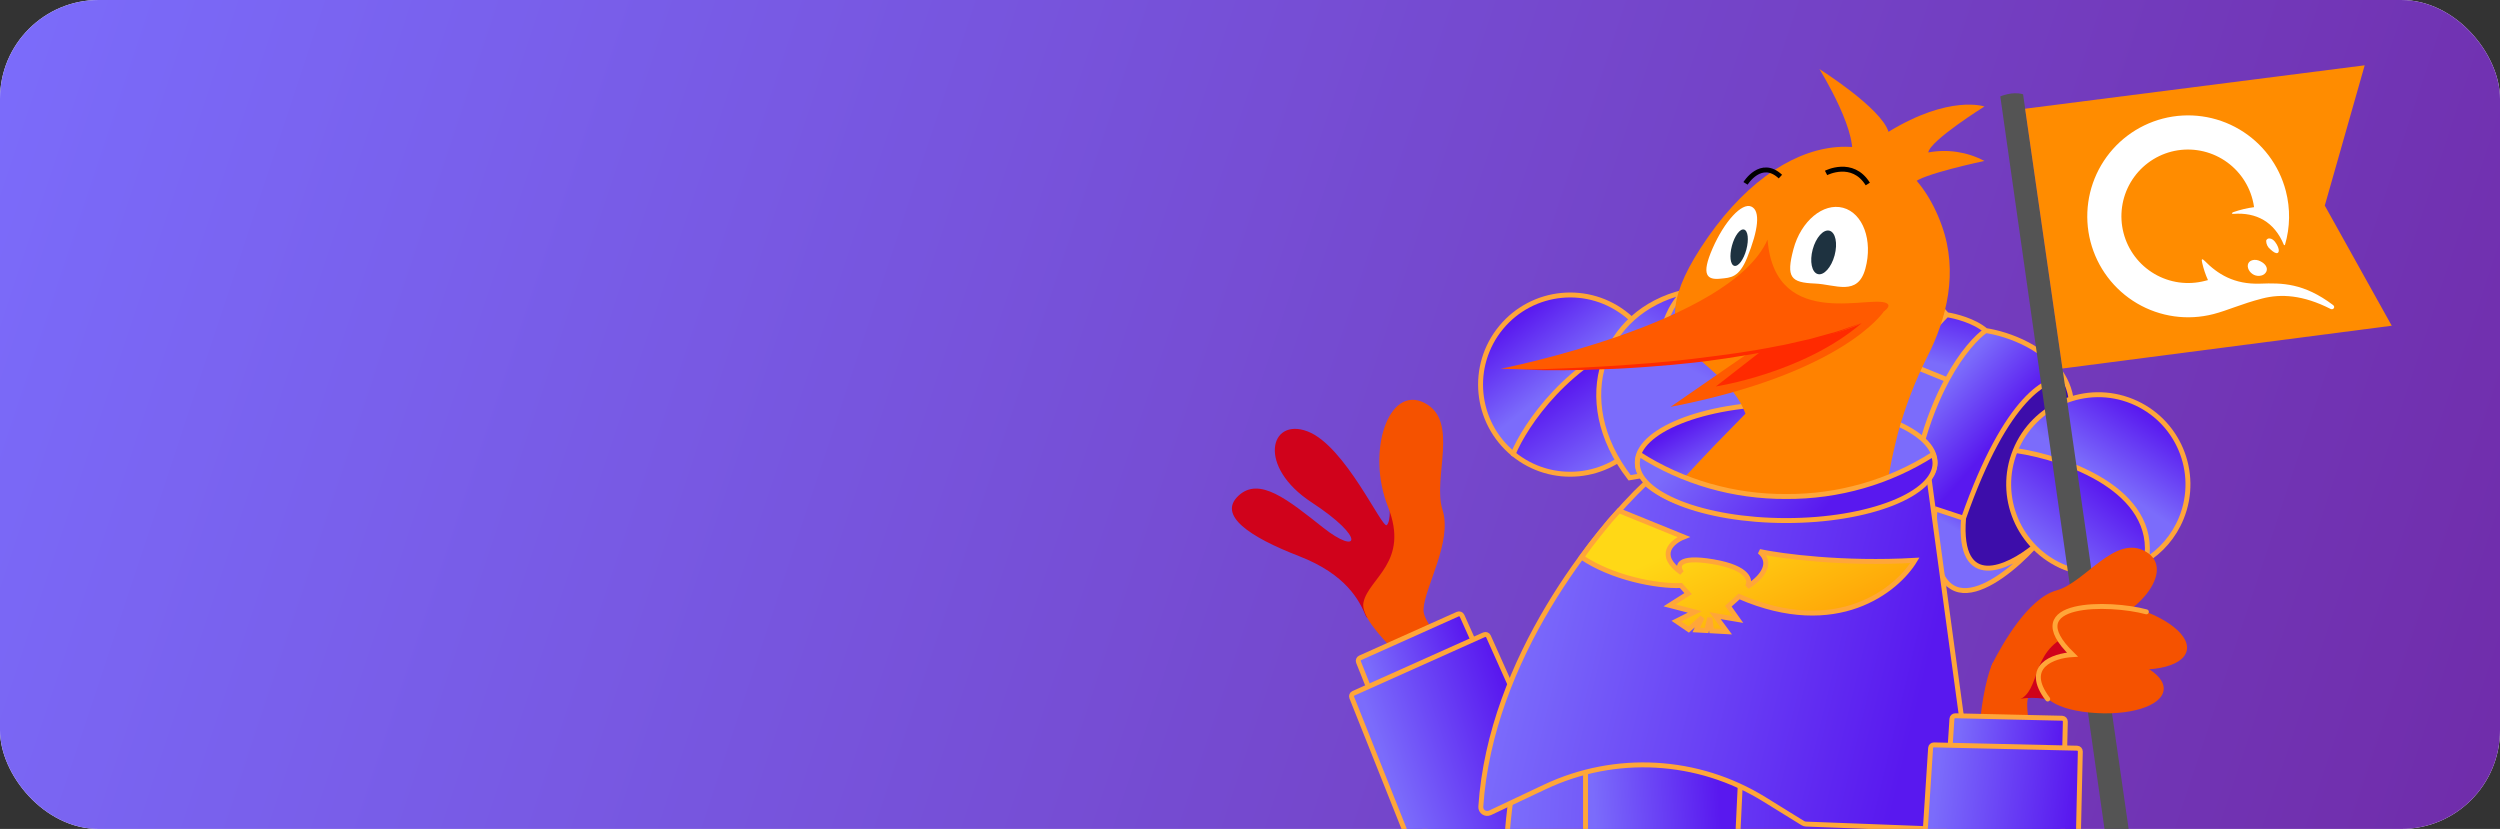 <?xml version="1.0" encoding="UTF-8"?> <svg xmlns="http://www.w3.org/2000/svg" width="760" height="252" viewBox="0 0 760 252" fill="none"><rect x="0" y="0" width="760" height="252" fill="#333333" stroke="none"/><g clip-path="url(#clip0_3849_2530)"><rect width="760" height="252" rx="30" fill="white"></rect><rect width="760" height="252" fill="url(#paint0_linear_3849_2530)"></rect><path d="M422.379 152.545C422.379 152.545 422.955 158.361 421.58 159.633C420.204 160.906 408.969 135.493 397.492 131.141C386.014 126.789 382.081 141.835 398.759 152.737C415.438 163.639 413.042 168.94 402.268 160.425C391.493 151.91 382.838 144.778 376.487 150.707C370.135 156.636 379.734 163.179 394.916 169.067C409.226 174.617 413.248 182.53 415.218 187.275C417.189 192.019 436.981 169.686 429.702 161.122L422.379 152.545Z" fill="#D0021B"></path><path d="M452.664 208.206C452.664 208.206 432.482 191.987 432.739 185.296C432.996 178.606 441.623 164.676 438.521 154.966C435.42 145.255 443.809 127.888 432.969 122.446C422.13 117.005 415.276 137.21 421.946 154.059C428.616 170.908 416.051 175.714 414.497 183.138C412.944 190.562 434.509 206.193 440.655 216.261C446.801 226.33 452.664 208.206 452.664 208.206Z" fill="#F55200"></path><path d="M443.14 186.697L413.5 199.98C413.011 200.199 412.782 200.765 412.98 201.263L439.342 267.395C439.559 267.942 440.199 268.183 440.724 267.916L472.378 251.82C472.853 251.578 473.055 251.006 472.837 250.519L444.462 187.201C444.236 186.697 443.644 186.471 443.14 186.697Z" fill="url(#paint1_linear_3849_2530)" stroke="#FFA639" stroke-width="1.5"></path><path d="M451.169 192.961L411.452 210.76C410.963 210.979 410.733 211.545 410.932 212.042L445.99 299.992C446.208 300.539 446.848 300.78 447.372 300.513L489.761 278.958C490.236 278.716 490.438 278.144 490.22 277.657L452.491 193.465C452.265 192.961 451.673 192.735 451.169 192.961Z" fill="url(#paint2_linear_3849_2530)" stroke="#FFA639" stroke-width="1.5"></path><path d="M497.995 135.692C483.242 149.917 466.153 143.074 459.452 137.875C463.307 101.942 490.464 103.565 503.561 108.869C507.219 120.875 501.374 131.753 497.995 135.692Z" fill="url(#paint3_linear_3849_2530)"></path><path d="M461.911 93.647C442.598 113.296 452.224 131.319 459.451 137.875C476.636 104.985 496.018 104.833 503.56 108.868C490.715 84.263 470.442 88.468 461.911 93.647Z" fill="url(#paint4_linear_3849_2530)"></path><path d="M498.351 134.267C488.772 145.872 471.599 147.513 459.994 137.934C448.39 128.355 446.748 111.182 456.327 99.577C465.906 87.972 483.08 86.33 494.684 95.91C499.361 99.77 502.419 104.863 503.777 110.328C505.79 118.427 504.07 127.339 498.351 134.267Z" stroke="#FFA639" stroke-width="1.5"></path><path d="M460 138C463.667 129.167 476.8 109.5 500 101.5" stroke="#FFA639" stroke-width="1.5" stroke-linecap="round"></path><path d="M627.86 115.245L629.335 121.147C631.548 132.213 632.728 156.706 619.744 166.15C606.76 175.593 600.071 172.543 598.35 169.838C594.218 159.215 600.071 146.23 603.514 141.066C614.728 118.639 624.417 114.507 627.86 115.245Z" fill="#3D0DAA"></path><path d="M618.269 166.15C599.383 180.905 596.137 166.887 596.874 158.034L581.381 149.182L590.972 177.954C601.005 183.265 613.351 172.298 618.269 166.15Z" fill="url(#paint5_linear_3849_2530)"></path><path d="M627.859 115.983C623.138 105.359 609.662 101.228 603.514 100.49C591.12 109.933 582.611 138.853 579.906 152.132L596.874 158.034C609.268 120.852 622.695 114.507 627.859 115.983Z" fill="url(#paint6_linear_3849_2530)"></path><path d="M489.9 104.917C480.457 123.213 489.9 139.591 495.802 145.493L558.511 107.868L512.033 89.424C499.639 90.604 492.114 100.244 489.9 104.917Z" fill="url(#paint7_linear_3849_2530)"></path><path d="M527.525 87.211C512.18 81.309 506.377 94.588 505.393 101.966L557 121L584.5 133C591.5 112.5 600.316 102.949 603.513 100.49C602.923 98.129 595.435 96.484 591.5 95.5L581 86L530.476 84.998L527.525 87.211Z" fill="url(#paint8_linear_3849_2530)"></path><path d="M511.844 88.82C487.401 94.657 476.959 121.353 495.403 145.245L568 132.5M511.844 88.82C513.359 87.246 518.67 84.629 527.791 86.757M511.844 88.82C507.573 92.866 505.648 99.222 505.22 101.895L518.361 103.504M527.791 86.757C529.647 84.883 533.76 82.087 535.367 85.893L584.829 93.502M527.791 86.757C525.427 89.88 520.232 97.603 518.361 103.504M584.829 93.502L588.23 91.599L591.825 95.686M584.829 93.502C582.098 96.991 576.245 105.255 574.681 110.401M591.825 95.686C594.309 96.038 600.156 97.493 603.666 100.496M591.825 95.686C588.871 98.647 582.458 105.808 580.443 110.77M603.666 100.496C610.218 101.467 622.823 105.766 627.778 115.529M603.666 100.496C601.1 102.24 596.452 107.048 591.915 115.43M618.349 166.238C628.384 149.293 629.999 128.928 629.552 120.864C629.214 118.928 628.602 117.153 627.778 115.529M618.349 166.238C610.484 172.685 595.188 179.97 596.921 157.534M618.349 166.238C607.084 178.47 585.289 193.279 588.234 154.663M627.778 115.529C622.924 114.001 609.958 120.262 596.921 157.534M596.921 157.534L588.234 154.663M588.234 154.663L577.5 152.5L583.81 136.443C586.064 127.836 588.966 120.878 591.915 115.43M574.681 110.401L518.361 103.504M574.681 110.401L580.443 110.77M580.443 110.77C584.052 112.236 589.595 114.488 591.915 115.43" stroke="#FFA639" stroke-width="1.5"></path><path d="M626.169 172.571C608.178 162.757 609.586 144.403 612.539 136.452C647.977 129.365 654.564 155.761 653.428 169.845C643.069 176.932 630.939 174.615 626.169 172.571Z" fill="url(#paint9_linear_3849_2530)"></path><path d="M645.209 120.766C626.739 116.257 616.048 128.849 612.539 136.452C649.066 142.994 654.09 162.095 652.5 170.5C669.064 159.089 666.657 143.119 661.244 132.859C657.993 126.697 651.976 122.419 645.209 120.766Z" fill="url(#paint10_linear_3849_2530)"></path><path d="M627.635 172.485C613.694 166.822 606.982 150.93 612.645 136.988C618.308 123.046 634.2 116.335 648.141 121.998C662.083 127.66 668.794 143.553 663.132 157.494C660.85 163.113 656.907 167.556 652.1 170.489C644.976 174.836 635.958 175.865 627.635 172.485Z" stroke="#FFA639" stroke-width="1.5"></path><path d="M613 137C627.667 139.167 656.1 148.9 652.5 170.5" stroke="#FFA639" stroke-width="1.5" stroke-linecap="round"></path><path d="M588.25 140.5C588.25 142.783 587.103 145.033 584.868 147.158C582.632 149.284 579.357 151.233 575.247 152.886C567.032 156.19 555.631 158.25 543 158.25C530.369 158.25 518.968 156.19 510.753 152.886C506.643 151.233 503.368 149.284 501.132 147.158C498.897 145.033 497.75 142.783 497.75 140.5C497.75 138.217 498.897 135.967 501.132 133.842C503.368 131.716 506.643 129.767 510.753 128.114C518.968 124.81 530.369 122.75 543 122.75C555.631 122.75 567.032 124.81 575.247 128.114C579.357 129.767 582.632 131.716 584.868 133.842C587.103 135.967 588.25 138.217 588.25 140.5Z" fill="url(#paint11_linear_3849_2530)" stroke="#FFA639" stroke-width="1.5"></path><path d="M575.631 137.247C572.506 150.923 571.772 165.037 573.461 178.963C573.461 178.963 580.569 217.043 578.963 243.758V244.322C578.463 252.04 577.216 258.77 574.828 263.297C562.892 286.093 515.884 291.054 489.104 275.704C473.424 266.727 459.122 256.719 458.807 238.352C458.807 236.995 458.807 235.605 458.916 234.183C460.435 212.061 477.037 181.688 520.626 136.02L521.603 135C524.497 131.997 527.503 128.917 530.62 125.762C523.502 106.418 494.008 108.155 519.216 72.094C544.423 36.033 578.68 36.099 590.313 68.588C595.413 82.797 591.734 96.92 585.972 108.307C582.213 115.759 579.203 123.566 576.988 131.613C576.532 133.48 576.054 135.358 575.631 137.247Z" fill="#FF8200"></path><path d="M562.413 49.223C566.222 42.026 553.103 21 553.103 21C553.103 21 571.908 32.81 574.1 40.072C592.71 28.696 603.268 32.376 603.268 32.376C603.268 32.376 586.72 42.721 586.199 46.347C592.017 45.252 598.034 46.163 603.268 48.93C603.268 48.93 583.617 53.066 581.804 55.66C579.992 58.255 565.734 53.109 562.413 49.223Z" fill="#FF8200"></path><path d="M567.079 81.646C564.768 90.221 557.964 86.444 551.714 86.194C544.368 85.901 542.925 84.338 545.203 75.762C547.482 67.187 554.275 61.542 560.308 63.17C566.342 64.799 569.402 73.07 567.079 81.646Z" fill="white"></path><path d="M531.129 78.344C528.633 84.456 526.137 84.401 523.023 84.716C519.008 85.129 517.011 83.75 520.636 75.489C524.26 67.228 529.523 61.529 532.387 62.789C535.252 64.048 534.547 69.942 531.129 78.344Z" fill="white"></path><path d="M572.656 94.718C572.656 94.718 560.459 113.475 507.853 123.69C536.945 103.51 542.663 99.809 542.663 99.809L572.656 94.718Z" fill="#FF5A00"></path><path d="M456.243 112.094C456.243 112.094 526.071 98.341 537.334 72.842C539.656 101.576 570.561 88.788 573.914 92.468C577.267 96.148 532.994 114.851 456.243 112.094Z" fill="#FF5A00"></path><path d="M530.64 55.744C530.64 55.744 535.316 48.145 541.241 53.681" stroke="black" stroke-width="1.5" stroke-miterlimit="10"></path><path d="M555.123 52.574C555.123 52.574 563.131 48.417 567.808 55.939" stroke="black" stroke-width="1.5" stroke-miterlimit="10"></path><path d="M535.38 106.764C535.38 106.764 559.253 101.792 565.937 98.253C548.196 113.451 521.621 117.478 521.621 117.478L535.38 106.764Z" fill="#FF2A00"></path><path d="M530.889 75.885C531.706 72.839 531.387 70.107 530.178 69.782C528.968 69.458 527.325 71.663 526.508 74.709C525.691 77.755 526.009 80.487 527.219 80.812C528.429 81.137 530.072 78.931 530.889 75.885Z" fill="#1E3240"></path><path d="M557.721 77.621C558.698 73.979 557.998 70.626 556.157 70.132C554.317 69.638 552.032 72.19 551.055 75.832C550.079 79.474 550.779 82.827 552.619 83.321C554.46 83.815 556.744 81.263 557.721 77.621Z" fill="#1E3240"></path><path d="M493.583 268.453C493.583 268.453 521.155 278.223 535.598 320.949C547.025 305.057 551.344 318.875 554.773 316.118C558.201 313.361 576.475 259.27 576.475 259.27L549.553 248.729L493.583 268.453Z" fill="#FF8200"></path><path d="M462.518 112.365C466.858 112.289 471.264 112.18 475.637 111.974C477.807 111.898 479.977 111.811 482.147 111.691C484.318 111.572 486.488 111.464 488.658 111.322C497.339 110.758 506.096 110.15 514.755 109.075C523.415 108.001 532.117 106.904 540.635 105.157C542.806 104.809 544.9 104.245 547.038 103.778L550.228 103.051C551.313 102.801 552.322 102.465 553.375 102.182L556.532 101.314C557.618 101.021 558.648 100.76 559.669 100.37L565.875 98.199C557.792 101.591 549.407 104.212 540.831 106.025L534.396 107.36L527.885 108.446C525.715 108.837 523.545 109.108 521.375 109.412C519.204 109.716 517.034 110.031 514.864 110.248L508.353 110.91L501.842 111.442C499.672 111.637 497.502 111.735 495.332 111.887C493.161 112.039 490.991 112.126 488.821 112.202C480.021 112.582 471.264 112.712 462.518 112.365Z" fill="#FF2A00"></path><path d="M531.522 164.313C547.547 167.7 566.909 168.204 580.015 156.476C584.809 182.105 588.103 209.493 590.206 230.605C591.276 241.343 592.037 250.455 592.531 256.881C592.778 260.095 592.958 262.636 593.077 264.375C593.131 265.166 593.172 265.791 593.2 266.237L457.761 264.046L457.778 262.892C458.328 225.371 472.111 189.249 496.694 160.898L502.268 154.471C502.296 154.484 502.325 154.498 502.355 154.512C502.753 154.701 503.337 154.973 504.089 155.31C505.593 155.985 507.767 156.919 510.455 157.962C515.83 160.047 523.27 162.57 531.522 164.313Z" fill="url(#paint12_linear_3849_2530)" stroke="#FFA639" stroke-width="1.5"></path><path d="M527.5 270.5H482V224L530 218.5L527.5 270.5Z" fill="url(#paint13_linear_3849_2530)" stroke="#FFA639" stroke-width="1.5"></path><path d="M469.637 239.227L452.966 247.099C451.612 247.739 450.066 246.716 450.166 245.222C453.163 200.191 485.265 161.048 500.236 146.89C520.5 164.5 565.965 150.579 586.131 143.245L600.679 250.141C600.847 251.372 599.863 252.457 598.621 252.409L549.027 250.52C548.681 250.507 548.345 250.404 548.052 250.223L536.327 242.977C516.165 230.518 491.069 229.106 469.637 239.227Z" fill="url(#paint14_linear_3849_2530)" stroke="#FFA639" stroke-width="1.5"></path><path d="M511.23 174.115C503.46 168.688 508.403 164.606 511.846 163.243L492.167 155.251L489.383 158.333L486.177 162.26L483.368 165.864L480.808 169.394C489.983 175.608 503.524 178.307 511.01 177.997L513.201 180.459L507.561 184.034L515.216 186.026L509.62 188.825L513.359 191.374L517.45 187.711L515.682 191.506L518.779 191.681L519.773 187.842L520.327 191.769L524.973 192.032L521.366 187.154L528.29 188.325L525.413 184.267L528.686 181.336C558.404 194.239 576.697 179.383 582.129 170.343C560.308 171.599 541.55 169.082 534.898 167.666C539.642 171.674 534.4 176.467 531.185 178.362C532.32 176.608 531.821 172.633 520.741 170.759C509.662 168.884 509.784 172.215 511.23 174.115Z" fill="url(#paint15_linear_3849_2530)" stroke="#FFA639" stroke-width="1.5"></path><path d="M497.75 140.819C497.758 139.88 497.95 138.954 498.314 138.088C511.567 146.559 527.118 151.032 543 150.933C558.871 151.033 574.412 146.567 587.659 138.108C588.031 138.967 588.232 139.888 588.25 140.823C588.248 143.055 587.105 145.259 584.873 147.346C582.637 149.435 579.362 151.351 575.251 152.976C567.035 156.224 555.633 158.25 543 158.25C530.367 158.25 518.965 156.224 510.749 152.976C506.638 151.351 503.363 149.435 501.127 147.346C498.894 145.258 497.751 143.052 497.75 140.819Z" fill="url(#paint16_linear_3849_2530)" stroke="#FFA639" stroke-width="1.5"></path><path d="M616.578 218.383C615.665 218.749 614.752 219.096 613.832 219.415L613.081 219.666L612.288 219.934C608.808 221.063 605.243 221.912 601.627 222.472C602.982 206.604 605.824 201.452 605.824 201.452L608.332 203.572C608.332 203.572 621.423 208.477 617.226 211.13C615.868 212.015 616.245 215.261 616.578 218.383Z" fill="#F55200"></path><path d="M630.354 194.502C630.235 194.452 630.173 194.373 630.189 194.293C630.209 194.234 630.233 194.177 630.261 194.122L630.237 194.034L630.261 194.122C630.816 192.472 635.138 190.203 635.138 190.203L625.193 188.97C615.248 187.737 608.065 213.586 612.578 212.705C617.197 211.712 622.004 212.06 626.431 213.709C630.69 208.195 632.32 201.033 630.354 194.502Z" fill="#D0021B"></path><path d="M626.882 218.34L594.41 217.593C593.874 217.581 593.424 217.993 593.389 218.528L588.766 289.571C588.728 290.158 589.202 290.651 589.79 290.635L625.29 289.707C625.823 289.693 626.251 289.263 626.263 288.73L627.858 219.363C627.871 218.81 627.434 218.353 626.882 218.34Z" fill="url(#paint17_linear_3849_2530)" stroke="#FFA639" stroke-width="1.5"></path><path d="M631.439 227.447L587.928 226.446C587.392 226.434 586.942 226.846 586.907 227.381L580.758 321.861C580.72 322.448 581.194 322.941 581.783 322.925L629.321 321.682C629.854 321.668 630.283 321.238 630.295 320.705L632.416 228.469C632.428 227.917 631.991 227.459 631.439 227.447Z" fill="url(#paint18_linear_3849_2530)" stroke="#FFA639" stroke-width="1.5"></path><path d="M615.019 28.671L652.054 286.417C652.054 286.417 650.425 289.351 644.807 287.42L608.09 29.304C608.09 29.304 611.895 27.663 615.019 28.671Z" fill="#545454"></path><path d="M718.866 19.852L615.634 33.05L626.984 112.025L727.09 99.02L706.735 62.501L718.866 19.852Z" fill="#FF8C00"></path><path d="M690.057 72.504C689.816 72.445 689.561 72.482 689.347 72.608C689.133 72.733 688.976 72.938 688.91 73.177C688.91 73.684 689.027 74.185 689.251 74.64C689.475 75.095 689.8 75.492 690.202 75.802C691.125 76.658 691.839 77.055 692.292 76.937C692.745 76.82 692.973 76.178 692.441 74.925C692.152 74.23 691.274 72.633 690.057 72.504Z" fill="white"></path><path d="M684.739 79.115C684.472 79.166 684.219 79.278 684.002 79.442C683.785 79.606 683.608 79.819 683.485 80.062C682.952 81.237 683.753 82.844 685.212 83.561C685.903 83.885 686.686 83.957 687.425 83.767C687.766 83.694 688.086 83.542 688.358 83.324C688.63 83.106 688.848 82.828 688.994 82.511C689.456 81.404 688.711 80.167 687.09 79.393C686.371 79.017 685.542 78.907 684.75 79.082L684.739 79.115Z" fill="white"></path><path d="M672.914 95.475C669.013 96.486 664.952 96.72 660.961 96.161C656.97 95.602 653.128 94.263 649.655 92.219C646.181 90.174 643.145 87.466 640.718 84.248C638.291 81.03 636.521 77.365 635.51 73.463C633.472 65.585 634.643 57.22 638.765 50.205C642.888 43.191 649.626 38.101 657.499 36.054C665.377 34.016 673.742 35.191 680.755 39.321C687.768 43.45 692.854 50.197 694.896 58.077C696.289 63.443 696.201 69.085 694.643 74.405C694.637 74.428 694.626 74.45 694.611 74.469C694.596 74.487 694.577 74.503 694.556 74.514C694.535 74.525 694.512 74.531 694.488 74.533C694.464 74.534 694.44 74.531 694.417 74.522C694.389 74.517 694.363 74.504 694.341 74.486C694.319 74.467 694.302 74.444 694.291 74.417C691.38 67.377 685.873 64.513 679.029 65.015C678.439 65.06 678.251 64.754 678.969 64.478C681.001 63.762 683.102 63.26 685.238 62.98C685.126 62.2 684.972 61.427 684.775 60.663C683.426 55.464 680.072 51.011 675.448 48.28C670.823 45.549 665.306 44.763 660.104 46.094C657.524 46.762 655.101 47.932 652.974 49.538C650.847 51.143 649.057 53.151 647.706 55.449C646.355 57.747 645.471 60.289 645.103 62.929C644.735 65.569 644.89 68.256 645.561 70.836C646.229 73.416 647.399 75.84 649.004 77.969C650.609 80.097 652.618 81.888 654.915 83.239C657.212 84.591 659.753 85.476 662.392 85.845C665.032 86.213 667.718 86.058 670.297 85.388L671.221 85.148C670.463 83.472 669.877 81.723 669.472 79.928C669.163 78.735 669.406 78.494 670.194 79.287C674.115 83.262 679.133 86.52 687.145 86.227C693.693 85.989 700.332 85.994 709.251 92.729C710.039 93.333 709.327 94.317 708.492 93.912C700.085 89.64 693.4 89.272 687.707 90.749C681.355 92.387 677.257 94.348 672.914 95.475Z" fill="white"></path><path d="M605.829 201.461C608.583 196.124 616.417 181.895 625.206 179.476C633.996 177.056 642.936 162.23 652.34 167.709C661.744 173.187 649.892 188.218 633.988 191.503C618.084 194.789 620.548 206.475 615.797 211.355C610.561 216.727 603.029 206.865 605.829 201.461Z" fill="#F55200"></path><path d="M640.194 202.421C627.726 199.785 623.966 194.591 625.064 189.377C626.162 184.162 631.699 180.913 644.177 183.545C656.656 186.176 665.872 192.535 664.774 197.75C663.677 202.965 652.672 205.053 640.194 202.421Z" fill="#F55200"></path><path d="M635.261 216.616C623.335 215.447 619.29 210.952 619.786 205.964C620.283 200.975 625.152 197.367 637.045 198.531C648.938 199.695 658.244 204.705 657.751 209.704C657.259 214.703 647.204 217.766 635.261 216.616Z" fill="#F55200"></path><path d="M652.5 186C641.5 183 613 182.5 630 199C624.333 199.333 614.9 202.5 622.5 212.5" stroke="#FFA639" stroke-width="1.5" stroke-linecap="round"></path></g><defs><linearGradient id="paint0_linear_3849_2530" x1="0" y1="0" x2="760" y2="252" gradientUnits="userSpaceOnUse"><stop stop-color="#7B6CFB"></stop><stop offset="1" stop-color="#702CAA"></stop></linearGradient><linearGradient id="paint1_linear_3849_2530" x1="427.385" y1="236.001" x2="457.432" y2="225.636" gradientUnits="userSpaceOnUse"><stop stop-color="#7B6CFB"></stop><stop offset="1" stop-color="#5918EF"></stop></linearGradient><linearGradient id="paint2_linear_3849_2530" x1="430.069" y1="258.206" x2="469.751" y2="244.517" gradientUnits="userSpaceOnUse"><stop stop-color="#7B6CFB"></stop><stop offset="1" stop-color="#5918EF"></stop></linearGradient><linearGradient id="paint3_linear_3849_2530" x1="494.577" y1="137.476" x2="479.07" y2="114.557" gradientUnits="userSpaceOnUse"><stop stop-color="#7B6CFB"></stop><stop offset="1" stop-color="#5918EF"></stop></linearGradient><linearGradient id="paint4_linear_3849_2530" x1="475.866" y1="115.172" x2="461.099" y2="96.244" gradientUnits="userSpaceOnUse"><stop stop-color="#7B6CFB"></stop><stop offset="1" stop-color="#5918EF"></stop></linearGradient><linearGradient id="paint5_linear_3849_2530" x1="600.129" y1="164.305" x2="608.03" y2="151.145" gradientUnits="userSpaceOnUse"><stop stop-color="#7B6CFB"></stop><stop offset="1" stop-color="#5918EF"></stop></linearGradient><linearGradient id="paint6_linear_3849_2530" x1="590.5" y1="118" x2="607.558" y2="132.932" gradientUnits="userSpaceOnUse"><stop stop-color="#7B6CFB"></stop><stop offset="1" stop-color="#5918EF"></stop></linearGradient><linearGradient id="paint7_linear_3849_2530" x1="522.801" y1="117.518" x2="537.066" y2="92.342" gradientUnits="userSpaceOnUse"><stop stop-color="#7B6CFB"></stop><stop offset="1" stop-color="#5918EF"></stop></linearGradient><linearGradient id="paint8_linear_3849_2530" x1="555.261" y1="102.002" x2="560.062" y2="83.09" gradientUnits="userSpaceOnUse"><stop stop-color="#7B6CFB"></stop><stop offset="1" stop-color="#5918EF"></stop></linearGradient><linearGradient id="paint9_linear_3849_2530" x1="623.443" y1="169.845" x2="640.663" y2="148.183" gradientUnits="userSpaceOnUse"><stop stop-color="#7B6CFB"></stop><stop offset="1" stop-color="#5918EF"></stop></linearGradient><linearGradient id="paint10_linear_3849_2530" x1="639.117" y1="145.312" x2="652.751" y2="125.552" gradientUnits="userSpaceOnUse"><stop stop-color="#7B6CFB"></stop><stop offset="1" stop-color="#5918EF"></stop></linearGradient><linearGradient id="paint11_linear_3849_2530" x1="523.5" y1="142" x2="515.205" y2="127.396" gradientUnits="userSpaceOnUse"><stop stop-color="#7B6CFB"></stop><stop offset="1" stop-color="#5918EF"></stop></linearGradient><linearGradient id="paint12_linear_3849_2530" x1="461" y1="234.5" x2="568.343" y2="241.072" gradientUnits="userSpaceOnUse"><stop stop-color="#7B6CFB"></stop><stop offset="1" stop-color="#5918EF"></stop></linearGradient><linearGradient id="paint13_linear_3849_2530" x1="484.525" y1="245.892" x2="522.81" y2="243.482" gradientUnits="userSpaceOnUse"><stop stop-color="#7B6CFB"></stop><stop offset="1" stop-color="#5918EF"></stop></linearGradient><linearGradient id="paint14_linear_3849_2530" x1="457.943" y1="200.796" x2="579.343" y2="230.047" gradientUnits="userSpaceOnUse"><stop stop-color="#7B6CFB"></stop><stop offset="1" stop-color="#5918EF"></stop></linearGradient><linearGradient id="paint15_linear_3849_2530" x1="586.867" y1="197.109" x2="560.275" y2="142.247" gradientUnits="userSpaceOnUse"><stop stop-color="#FF8C00"></stop><stop offset="1" stop-color="#FFD816"></stop></linearGradient><linearGradient id="paint16_linear_3849_2530" x1="501.839" y1="148.218" x2="537.277" y2="176.616" gradientUnits="userSpaceOnUse"><stop stop-color="#7B6CFB"></stop><stop offset="1" stop-color="#5918EF"></stop></linearGradient><linearGradient id="paint17_linear_3849_2530" x1="591.464" y1="256.085" x2="623.049" y2="259.642" gradientUnits="userSpaceOnUse"><stop stop-color="#7B6CFB"></stop><stop offset="1" stop-color="#5918EF"></stop></linearGradient><linearGradient id="paint18_linear_3849_2530" x1="584.344" y1="277.288" x2="626.057" y2="281.984" gradientUnits="userSpaceOnUse"><stop stop-color="#7B6CFB"></stop><stop offset="1" stop-color="#5918EF"></stop></linearGradient><clipPath id="clip0_3849_2530"><rect width="760" height="252" rx="30" fill="white"></rect></clipPath></defs></svg> 